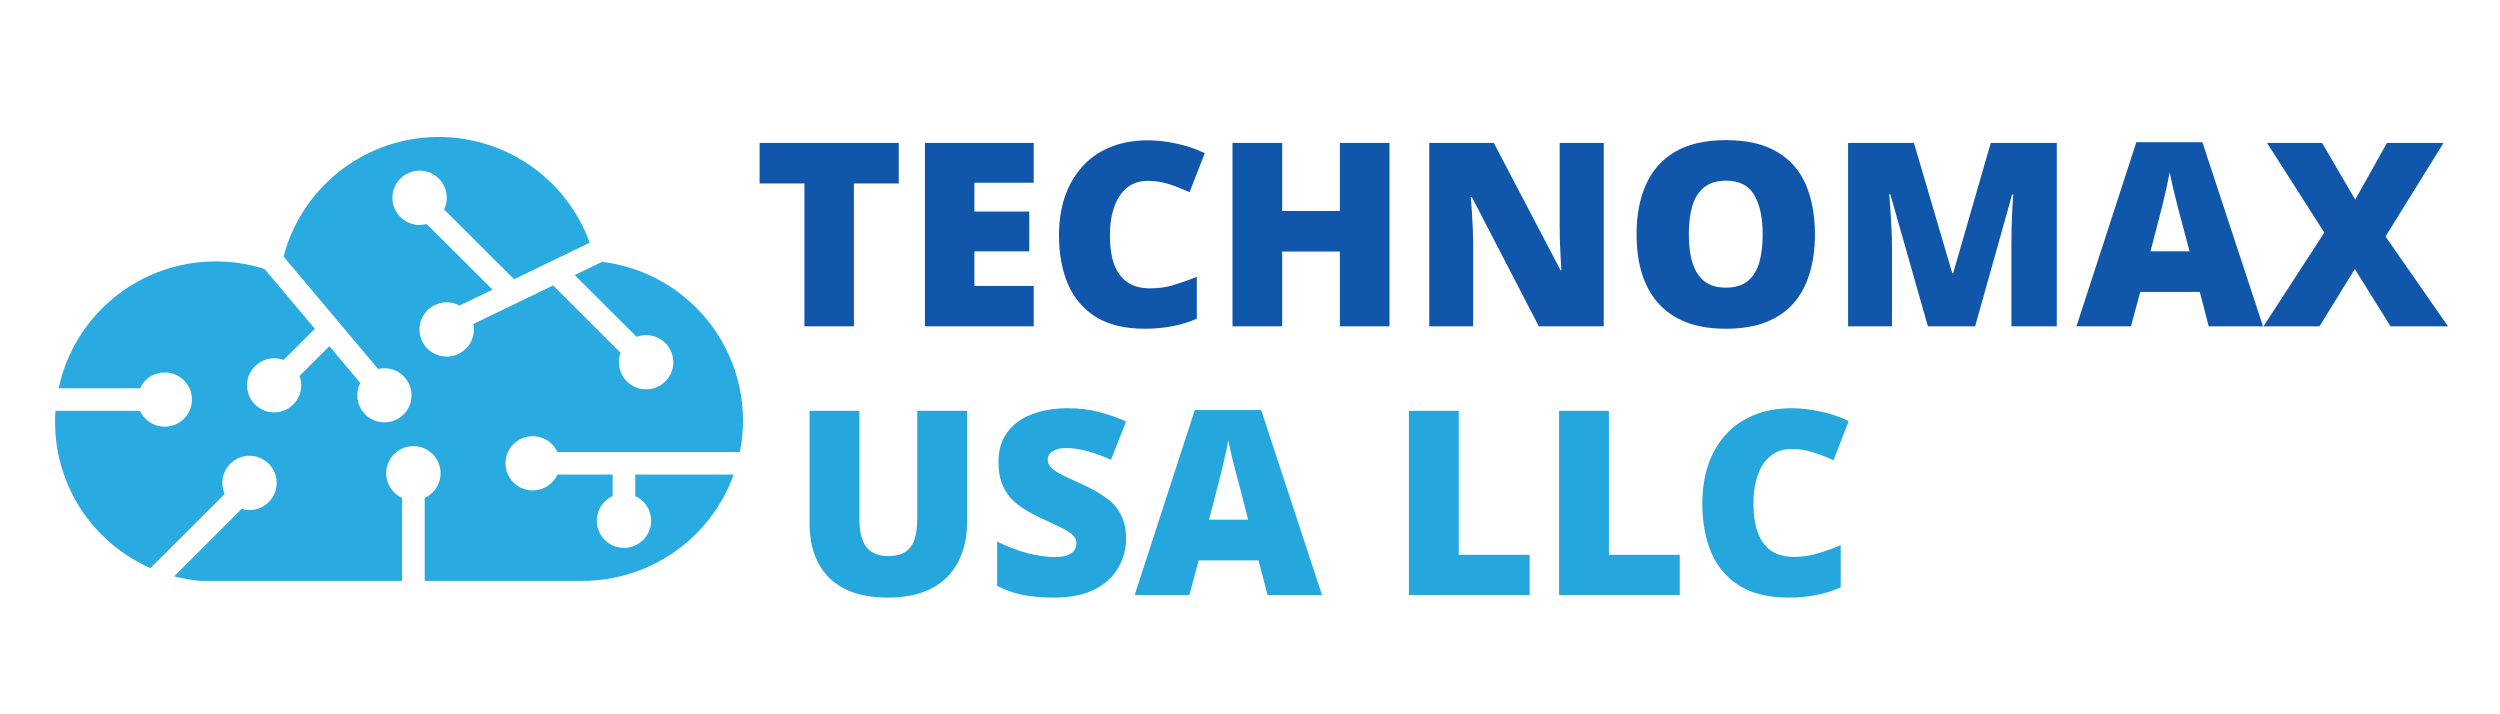 <svg xmlns="http://www.w3.org/2000/svg" xmlns:xlink="http://www.w3.org/1999/xlink" width="280" zoomAndPan="magnify" viewBox="0 0 210 60" height="80" preserveAspectRatio="xMidYMid meet" version="1.0"><defs><g/><clipPath id="af2a85d7e9"><path d="M 4.43 11.293 L 62.93 11.293 L 62.93 48.793 L 4.43 48.793 Z M 4.43 11.293 " clip-rule="nonzero"/></clipPath></defs><g fill="#1057ab" fill-opacity="1"><g transform="translate(63.275, 27.411)"><g><path d="M 8.453 0 L 4.297 0 L 4.297 -12 L 0.531 -12 L 0.531 -15.406 L 12.219 -15.406 L 12.219 -12 L 8.453 -12 Z M 8.453 0 "/></g></g></g><g fill="#1057ab" fill-opacity="1"><g transform="translate(76.021, 27.411)"><g><path d="M 10.812 0 L 1.672 0 L 1.672 -15.406 L 10.812 -15.406 L 10.812 -12.062 L 5.828 -12.062 L 5.828 -9.641 L 10.438 -9.641 L 10.438 -6.297 L 5.828 -6.297 L 5.828 -3.391 L 10.812 -3.391 Z M 10.812 0 "/></g></g></g><g fill="#1057ab" fill-opacity="1"><g transform="translate(87.86, 27.411)"><g><path d="M 8.531 -12.219 C 8.031 -12.219 7.586 -12.113 7.203 -11.906 C 6.816 -11.695 6.488 -11.395 6.219 -11 C 5.945 -10.602 5.738 -10.125 5.594 -9.562 C 5.445 -9 5.375 -8.359 5.375 -7.641 C 5.375 -6.672 5.492 -5.852 5.734 -5.188 C 5.984 -4.531 6.359 -4.031 6.859 -3.688 C 7.367 -3.352 8 -3.188 8.75 -3.188 C 9.438 -3.188 10.098 -3.281 10.734 -3.469 C 11.367 -3.664 12.016 -3.895 12.672 -4.156 L 12.672 -0.641 C 11.984 -0.336 11.281 -0.125 10.562 0 C 9.852 0.133 9.098 0.203 8.297 0.203 C 6.629 0.203 5.266 -0.125 4.203 -0.781 C 3.141 -1.445 2.352 -2.367 1.844 -3.547 C 1.344 -4.734 1.094 -6.102 1.094 -7.656 C 1.094 -8.82 1.254 -9.891 1.578 -10.859 C 1.91 -11.828 2.391 -12.664 3.016 -13.375 C 3.648 -14.094 4.43 -14.645 5.359 -15.031 C 6.297 -15.426 7.363 -15.625 8.562 -15.625 C 9.312 -15.625 10.098 -15.535 10.922 -15.359 C 11.742 -15.191 12.551 -14.922 13.344 -14.547 L 12.062 -11.266 C 11.5 -11.523 10.93 -11.75 10.359 -11.938 C 9.785 -12.125 9.176 -12.219 8.531 -12.219 Z M 8.531 -12.219 "/></g></g></g><g fill="#1057ab" fill-opacity="1"><g transform="translate(101.859, 27.411)"><g><path d="M 14.859 0 L 10.688 0 L 10.688 -6.281 L 5.844 -6.281 L 5.844 0 L 1.672 0 L 1.672 -15.406 L 5.844 -15.406 L 5.844 -9.688 L 10.688 -9.688 L 10.688 -15.406 L 14.859 -15.406 Z M 14.859 0 "/></g></g></g><g fill="#1057ab" fill-opacity="1"><g transform="translate(118.386, 27.411)"><g><path d="M 16.328 0 L 10.875 0 L 5.25 -10.859 L 5.156 -10.859 C 5.188 -10.523 5.219 -10.125 5.25 -9.656 C 5.281 -9.195 5.305 -8.723 5.328 -8.234 C 5.348 -7.754 5.359 -7.32 5.359 -6.938 L 5.359 0 L 1.672 0 L 1.672 -15.406 L 7.094 -15.406 L 12.703 -4.703 L 12.766 -4.703 C 12.742 -5.035 12.723 -5.426 12.703 -5.875 C 12.68 -6.32 12.66 -6.77 12.641 -7.219 C 12.629 -7.676 12.625 -8.082 12.625 -8.438 L 12.625 -15.406 L 16.328 -15.406 Z M 16.328 0 "/></g></g></g><g fill="#1057ab" fill-opacity="1"><g transform="translate(136.377, 27.411)"><g><path d="M 16.078 -7.719 C 16.078 -6.531 15.93 -5.453 15.641 -4.484 C 15.359 -3.516 14.914 -2.676 14.312 -1.969 C 13.707 -1.27 12.93 -0.734 11.984 -0.359 C 11.035 0.016 9.906 0.203 8.594 0.203 C 7.289 0.203 6.164 0.016 5.219 -0.359 C 4.281 -0.734 3.504 -1.27 2.891 -1.969 C 2.285 -2.664 1.832 -3.5 1.531 -4.469 C 1.238 -5.445 1.094 -6.539 1.094 -7.75 C 1.094 -9.344 1.359 -10.734 1.891 -11.922 C 2.422 -13.109 3.238 -14.023 4.344 -14.672 C 5.457 -15.316 6.879 -15.641 8.609 -15.641 C 10.359 -15.641 11.785 -15.312 12.891 -14.656 C 13.992 -14.008 14.801 -13.094 15.312 -11.906 C 15.82 -10.719 16.078 -9.32 16.078 -7.719 Z M 5.484 -7.719 C 5.484 -6.789 5.586 -5.992 5.797 -5.328 C 6.004 -4.66 6.336 -4.145 6.797 -3.781 C 7.254 -3.426 7.852 -3.25 8.594 -3.25 C 9.352 -3.25 9.957 -3.426 10.406 -3.781 C 10.863 -4.145 11.191 -4.66 11.391 -5.328 C 11.586 -5.992 11.688 -6.789 11.688 -7.719 C 11.688 -9.113 11.453 -10.211 10.984 -11.016 C 10.523 -11.828 9.734 -12.234 8.609 -12.234 C 7.859 -12.234 7.25 -12.051 6.781 -11.688 C 6.32 -11.32 5.988 -10.801 5.781 -10.125 C 5.582 -9.445 5.484 -8.645 5.484 -7.719 Z M 5.484 -7.719 "/></g></g></g><g fill="#1057ab" fill-opacity="1"><g transform="translate(153.567, 27.411)"><g><path d="M 8.375 0 L 5.219 -11.094 L 5.125 -11.094 C 5.156 -10.801 5.188 -10.41 5.219 -9.922 C 5.25 -9.43 5.281 -8.898 5.312 -8.328 C 5.344 -7.766 5.359 -7.219 5.359 -6.688 L 5.359 0 L 1.672 0 L 1.672 -15.406 L 7.203 -15.406 L 10.422 -4.469 L 10.5 -4.469 L 13.656 -15.406 L 19.203 -15.406 L 19.203 0 L 15.391 0 L 15.391 -6.75 C 15.391 -7.238 15.395 -7.758 15.406 -8.312 C 15.426 -8.875 15.445 -9.398 15.469 -9.891 C 15.5 -10.391 15.523 -10.785 15.547 -11.078 L 15.453 -11.078 L 12.344 0 Z M 8.375 0 "/></g></g></g><g fill="#1057ab" fill-opacity="1"><g transform="translate(174.423, 27.411)"><g><path d="M 11.109 0 L 10.359 -2.891 L 5.359 -2.891 L 4.578 0 L 0 0 L 5.031 -15.469 L 10.578 -15.469 L 15.672 0 Z M 9.5 -6.297 L 8.828 -8.828 C 8.754 -9.098 8.648 -9.488 8.516 -10 C 8.391 -10.508 8.258 -11.035 8.125 -11.578 C 8 -12.129 7.898 -12.578 7.828 -12.922 C 7.766 -12.578 7.676 -12.145 7.562 -11.625 C 7.445 -11.113 7.328 -10.602 7.203 -10.094 C 7.078 -9.582 6.969 -9.16 6.875 -8.828 L 6.219 -6.297 Z M 9.5 -6.297 "/></g></g></g><g fill="#1057ab" fill-opacity="1"><g transform="translate(190.086, 27.411)"><g><path d="M 15.547 0 L 10.719 0 L 7.719 -4.812 L 4.75 0 L 0.047 0 L 5.156 -7.875 L 0.344 -15.406 L 4.969 -15.406 L 7.75 -10.641 L 10.422 -15.406 L 15.172 -15.406 L 10.297 -7.547 Z M 15.547 0 "/></g></g></g><g fill="#25a7de" fill-opacity="1"><g transform="translate(66.408, 49.979)"><g><path d="M 14.828 -15.469 L 14.828 -6.156 C 14.828 -4.863 14.578 -3.738 14.078 -2.781 C 13.586 -1.82 12.848 -1.082 11.859 -0.562 C 10.867 -0.039 9.629 0.219 8.141 0.219 C 6.016 0.219 4.391 -0.328 3.266 -1.422 C 2.148 -2.516 1.594 -4.062 1.594 -6.062 L 1.594 -15.469 L 5.781 -15.469 L 5.781 -6.391 C 5.781 -5.297 5.984 -4.5 6.391 -4 C 6.805 -3.508 7.414 -3.266 8.219 -3.266 C 8.781 -3.266 9.238 -3.375 9.594 -3.594 C 9.957 -3.812 10.223 -4.148 10.391 -4.609 C 10.555 -5.078 10.641 -5.676 10.641 -6.406 L 10.641 -15.469 Z M 14.828 -15.469 "/></g></g></g><g fill="#25a7de" fill-opacity="1"><g transform="translate(82.808, 49.979)"><g><path d="M 11.781 -4.703 C 11.781 -3.859 11.566 -3.062 11.141 -2.312 C 10.723 -1.562 10.066 -0.953 9.172 -0.484 C 8.285 -0.016 7.133 0.219 5.719 0.219 C 5.02 0.219 4.398 0.18 3.859 0.109 C 3.328 0.047 2.832 -0.051 2.375 -0.188 C 1.914 -0.332 1.441 -0.523 0.953 -0.766 L 0.953 -4.484 C 1.797 -4.066 2.641 -3.742 3.484 -3.516 C 4.336 -3.297 5.113 -3.188 5.812 -3.188 C 6.227 -3.188 6.566 -3.234 6.828 -3.328 C 7.098 -3.43 7.297 -3.566 7.422 -3.734 C 7.547 -3.91 7.609 -4.113 7.609 -4.344 C 7.609 -4.602 7.516 -4.828 7.328 -5.016 C 7.141 -5.203 6.836 -5.398 6.422 -5.609 C 6.016 -5.816 5.477 -6.07 4.812 -6.375 C 4.238 -6.633 3.723 -6.906 3.266 -7.188 C 2.805 -7.477 2.41 -7.801 2.078 -8.156 C 1.754 -8.52 1.504 -8.945 1.328 -9.438 C 1.148 -9.926 1.062 -10.5 1.062 -11.156 C 1.062 -12.156 1.305 -12.988 1.797 -13.656 C 2.285 -14.332 2.969 -14.836 3.844 -15.172 C 4.719 -15.516 5.734 -15.688 6.891 -15.688 C 7.898 -15.688 8.805 -15.57 9.609 -15.344 C 10.422 -15.125 11.145 -14.867 11.781 -14.578 L 10.516 -11.359 C 9.848 -11.66 9.191 -11.898 8.547 -12.078 C 7.91 -12.254 7.316 -12.344 6.766 -12.344 C 6.398 -12.344 6.102 -12.297 5.875 -12.203 C 5.645 -12.117 5.473 -12.004 5.359 -11.859 C 5.254 -11.711 5.203 -11.547 5.203 -11.359 C 5.203 -11.117 5.297 -10.898 5.484 -10.703 C 5.672 -10.516 5.984 -10.305 6.422 -10.078 C 6.867 -9.859 7.473 -9.578 8.234 -9.234 C 8.984 -8.891 9.625 -8.52 10.156 -8.125 C 10.688 -7.738 11.086 -7.27 11.359 -6.719 C 11.641 -6.176 11.781 -5.504 11.781 -4.703 Z M 11.781 -4.703 "/></g></g></g><g fill="#25a7de" fill-opacity="1"><g transform="translate(95.314, 49.979)"><g><path d="M 11.156 0 L 10.406 -2.906 L 5.375 -2.906 L 4.594 0 L 0 0 L 5.047 -15.531 L 10.625 -15.531 L 15.734 0 Z M 9.531 -6.328 L 8.875 -8.875 C 8.801 -9.145 8.695 -9.535 8.562 -10.047 C 8.426 -10.555 8.289 -11.082 8.156 -11.625 C 8.031 -12.176 7.93 -12.629 7.859 -12.984 C 7.797 -12.629 7.707 -12.191 7.594 -11.672 C 7.477 -11.16 7.359 -10.648 7.234 -10.141 C 7.109 -9.629 7 -9.207 6.906 -8.875 L 6.25 -6.328 Z M 9.531 -6.328 "/></g></g></g><g fill="#25a7de" fill-opacity="1"><g transform="translate(111.048, 49.979)"><g/></g></g><g fill="#25a7de" fill-opacity="1"><g transform="translate(116.677, 49.979)"><g><path d="M 1.672 0 L 1.672 -15.469 L 5.859 -15.469 L 5.859 -3.375 L 11.812 -3.375 L 11.812 0 Z M 1.672 0 "/></g></g></g><g fill="#25a7de" fill-opacity="1"><g transform="translate(129.289, 49.979)"><g><path d="M 1.672 0 L 1.672 -15.469 L 5.859 -15.469 L 5.859 -3.375 L 11.812 -3.375 L 11.812 0 Z M 1.672 0 "/></g></g></g><g fill="#25a7de" fill-opacity="1"><g transform="translate(141.901, 49.979)"><g><path d="M 8.562 -12.266 C 8.062 -12.266 7.617 -12.16 7.234 -11.953 C 6.848 -11.742 6.516 -11.441 6.234 -11.047 C 5.961 -10.648 5.754 -10.164 5.609 -9.594 C 5.461 -9.031 5.391 -8.391 5.391 -7.672 C 5.391 -6.703 5.516 -5.883 5.766 -5.219 C 6.016 -4.551 6.391 -4.047 6.891 -3.703 C 7.398 -3.367 8.035 -3.203 8.797 -3.203 C 9.484 -3.203 10.145 -3.297 10.781 -3.484 C 11.426 -3.68 12.07 -3.914 12.719 -4.188 L 12.719 -0.641 C 12.031 -0.336 11.328 -0.117 10.609 0.016 C 9.898 0.148 9.145 0.219 8.344 0.219 C 6.656 0.219 5.273 -0.113 4.203 -0.781 C 3.141 -1.445 2.352 -2.375 1.844 -3.562 C 1.344 -4.75 1.094 -6.125 1.094 -7.688 C 1.094 -8.863 1.254 -9.938 1.578 -10.906 C 1.91 -11.883 2.395 -12.727 3.031 -13.438 C 3.664 -14.156 4.453 -14.707 5.391 -15.094 C 6.328 -15.488 7.398 -15.688 8.609 -15.688 C 9.348 -15.688 10.133 -15.598 10.969 -15.422 C 11.801 -15.254 12.609 -14.984 13.391 -14.609 L 12.109 -11.312 C 11.547 -11.582 10.973 -11.805 10.391 -11.984 C 9.816 -12.172 9.207 -12.266 8.562 -12.266 Z M 8.562 -12.266 "/></g></g></g><g clip-path="url(#af2a85d7e9)"><path fill="#29abe2" d="M 4.656 34.512 C 4.637 34.805 4.625 35.105 4.625 35.402 C 4.621 36.707 4.801 37.984 5.168 39.234 C 5.539 40.488 6.078 41.66 6.789 42.754 C 7.5 43.848 8.355 44.816 9.348 45.66 C 10.344 46.508 11.441 47.191 12.637 47.719 L 18.875 41.496 C 18.738 41.195 18.672 40.879 18.672 40.547 C 18.676 40.219 18.746 39.902 18.887 39.605 C 19.023 39.305 19.219 39.047 19.473 38.832 C 19.723 38.617 20.008 38.465 20.324 38.371 C 20.645 38.281 20.965 38.262 21.293 38.309 C 21.621 38.355 21.922 38.473 22.199 38.648 C 22.477 38.828 22.707 39.059 22.883 39.336 C 23.062 39.617 23.172 39.918 23.219 40.246 C 23.266 40.57 23.242 40.895 23.148 41.211 C 23.055 41.527 22.898 41.809 22.684 42.059 C 22.465 42.309 22.207 42.5 21.906 42.637 C 21.602 42.773 21.289 42.844 20.957 42.844 C 20.734 42.84 20.516 42.809 20.305 42.746 L 14.629 48.41 C 15.34 48.598 16.059 48.723 16.785 48.793 L 33.773 48.793 L 33.773 41.824 C 33.617 41.754 33.469 41.664 33.332 41.559 C 33.195 41.457 33.07 41.336 32.961 41.203 C 32.852 41.07 32.758 40.926 32.68 40.773 C 32.605 40.617 32.547 40.457 32.504 40.289 C 32.465 40.121 32.441 39.953 32.441 39.781 C 32.438 39.605 32.457 39.438 32.492 39.27 C 32.527 39.098 32.586 38.938 32.656 38.781 C 32.73 38.625 32.82 38.48 32.93 38.344 C 33.035 38.207 33.156 38.086 33.293 37.977 C 33.426 37.871 33.57 37.777 33.727 37.703 C 33.883 37.629 34.043 37.57 34.211 37.531 C 34.379 37.492 34.551 37.473 34.723 37.473 C 34.898 37.473 35.066 37.492 35.238 37.531 C 35.406 37.57 35.566 37.629 35.723 37.703 C 35.879 37.777 36.023 37.871 36.156 37.977 C 36.293 38.086 36.414 38.207 36.52 38.344 C 36.625 38.48 36.719 38.625 36.789 38.781 C 36.863 38.938 36.918 39.098 36.957 39.27 C 36.992 39.438 37.012 39.605 37.008 39.781 C 37.008 39.953 36.984 40.121 36.945 40.289 C 36.902 40.457 36.844 40.617 36.766 40.773 C 36.691 40.926 36.598 41.07 36.488 41.203 C 36.375 41.336 36.254 41.457 36.117 41.559 C 35.98 41.664 35.832 41.754 35.676 41.824 L 35.676 48.793 L 48.93 48.793 C 49.621 48.793 50.309 48.738 50.992 48.633 C 51.672 48.527 52.344 48.371 53.004 48.16 C 53.66 47.953 54.301 47.695 54.918 47.387 C 55.539 47.082 56.129 46.73 56.695 46.332 C 57.258 45.938 57.789 45.496 58.289 45.02 C 58.785 44.539 59.242 44.027 59.664 43.48 C 60.082 42.93 60.453 42.352 60.785 41.746 C 61.113 41.141 61.395 40.512 61.629 39.863 L 53.363 39.863 L 53.363 41.672 C 53.52 41.742 53.668 41.832 53.805 41.934 C 53.941 42.039 54.062 42.16 54.176 42.293 C 54.285 42.426 54.379 42.57 54.457 42.723 C 54.531 42.879 54.59 43.039 54.633 43.207 C 54.672 43.375 54.695 43.543 54.695 43.715 C 54.699 43.891 54.68 44.059 54.645 44.227 C 54.605 44.395 54.551 44.559 54.477 44.715 C 54.406 44.871 54.312 45.016 54.207 45.152 C 54.102 45.289 53.98 45.41 53.844 45.516 C 53.711 45.625 53.566 45.719 53.41 45.793 C 53.254 45.867 53.094 45.926 52.926 45.965 C 52.754 46.004 52.586 46.023 52.41 46.023 C 52.238 46.023 52.07 46.004 51.898 45.965 C 51.73 45.926 51.57 45.867 51.414 45.793 C 51.258 45.719 51.113 45.625 50.98 45.516 C 50.844 45.41 50.723 45.289 50.617 45.152 C 50.512 45.016 50.418 44.871 50.348 44.715 C 50.273 44.559 50.219 44.395 50.18 44.227 C 50.145 44.059 50.125 43.891 50.129 43.715 C 50.129 43.543 50.152 43.375 50.191 43.207 C 50.234 43.039 50.293 42.879 50.367 42.723 C 50.445 42.57 50.539 42.426 50.648 42.293 C 50.762 42.16 50.883 42.039 51.02 41.934 C 51.156 41.832 51.305 41.742 51.461 41.672 L 51.461 39.863 L 46.824 39.863 C 46.75 40.02 46.664 40.168 46.559 40.305 C 46.453 40.441 46.332 40.566 46.199 40.676 C 46.066 40.785 45.922 40.879 45.766 40.957 C 45.613 41.031 45.453 41.09 45.281 41.133 C 45.113 41.172 44.945 41.195 44.773 41.195 C 44.598 41.199 44.43 41.18 44.258 41.145 C 44.09 41.105 43.93 41.051 43.77 40.977 C 43.613 40.906 43.469 40.816 43.332 40.707 C 43.195 40.602 43.074 40.48 42.965 40.348 C 42.859 40.211 42.766 40.066 42.691 39.914 C 42.613 39.758 42.559 39.594 42.52 39.426 C 42.48 39.258 42.461 39.09 42.461 38.918 C 42.461 38.746 42.48 38.574 42.52 38.406 C 42.559 38.238 42.613 38.078 42.691 37.922 C 42.766 37.766 42.859 37.621 42.965 37.488 C 43.074 37.352 43.195 37.23 43.332 37.125 C 43.469 37.02 43.613 36.93 43.77 36.855 C 43.93 36.781 44.09 36.727 44.258 36.691 C 44.43 36.652 44.598 36.637 44.773 36.637 C 44.945 36.641 45.113 36.66 45.281 36.703 C 45.453 36.742 45.613 36.801 45.766 36.879 C 45.922 36.957 46.066 37.051 46.199 37.16 C 46.332 37.27 46.453 37.391 46.559 37.527 C 46.664 37.664 46.75 37.812 46.824 37.969 L 62.156 37.969 C 62.246 37.516 62.312 37.062 62.355 36.605 C 62.398 36.145 62.418 35.688 62.414 35.227 C 62.41 34.766 62.383 34.309 62.332 33.852 C 62.281 33.391 62.207 32.938 62.109 32.488 C 62.012 32.039 61.891 31.594 61.746 31.156 C 61.602 30.719 61.438 30.293 61.25 29.871 C 61.062 29.449 60.852 29.039 60.625 28.641 C 60.395 28.242 60.145 27.855 59.875 27.484 C 59.605 27.109 59.316 26.75 59.012 26.406 C 58.703 26.062 58.379 25.734 58.039 25.422 C 57.699 25.113 57.344 24.82 56.977 24.547 C 56.605 24.27 56.223 24.016 55.824 23.781 C 55.43 23.547 55.02 23.332 54.602 23.137 C 54.184 22.945 53.754 22.773 53.32 22.621 C 52.883 22.473 52.441 22.348 51.992 22.242 C 51.543 22.137 51.09 22.055 50.629 22 L 50.582 21.992 L 48.273 23.105 L 53.473 28.289 C 53.781 28.176 54.098 28.129 54.422 28.152 C 54.746 28.172 55.055 28.262 55.344 28.414 C 55.633 28.566 55.875 28.77 56.078 29.027 C 56.277 29.285 56.414 29.57 56.492 29.887 C 56.57 30.207 56.578 30.523 56.52 30.844 C 56.457 31.164 56.336 31.457 56.148 31.727 C 55.961 31.992 55.73 32.211 55.449 32.379 C 55.168 32.547 54.867 32.648 54.543 32.688 C 54.219 32.727 53.902 32.699 53.59 32.602 C 53.277 32.504 53 32.348 52.754 32.129 C 52.512 31.914 52.324 31.656 52.188 31.359 C 52.055 31.062 51.988 30.75 51.988 30.426 C 51.988 30.152 52.035 29.887 52.129 29.633 L 46.465 23.977 L 39.762 27.215 C 39.789 27.367 39.805 27.52 39.805 27.672 C 39.805 28.008 39.734 28.328 39.594 28.629 C 39.453 28.934 39.258 29.195 39 29.41 C 38.746 29.629 38.453 29.781 38.133 29.871 C 37.809 29.961 37.48 29.977 37.148 29.922 C 36.816 29.867 36.516 29.746 36.234 29.559 C 35.957 29.371 35.734 29.133 35.562 28.844 C 35.391 28.559 35.285 28.246 35.25 27.914 C 35.215 27.582 35.25 27.258 35.359 26.938 C 35.469 26.621 35.637 26.344 35.871 26.102 C 36.102 25.859 36.375 25.676 36.688 25.555 C 37 25.43 37.324 25.379 37.656 25.398 C 37.992 25.418 38.309 25.508 38.602 25.668 L 41.371 24.332 L 35.84 18.816 C 35.648 18.867 35.449 18.895 35.246 18.895 C 34.914 18.895 34.598 18.828 34.293 18.688 C 33.992 18.551 33.73 18.355 33.516 18.105 C 33.297 17.855 33.141 17.57 33.051 17.25 C 32.957 16.934 32.934 16.609 32.984 16.281 C 33.031 15.953 33.148 15.652 33.328 15.371 C 33.508 15.094 33.742 14.867 34.023 14.691 C 34.301 14.512 34.609 14.402 34.938 14.355 C 35.266 14.312 35.59 14.34 35.91 14.434 C 36.227 14.531 36.508 14.691 36.758 14.91 C 37.008 15.129 37.199 15.391 37.332 15.695 C 37.469 16 37.531 16.316 37.527 16.648 C 37.523 16.98 37.449 17.297 37.305 17.594 L 43.184 23.457 L 49.535 20.387 C 49.293 19.719 49 19.07 48.652 18.445 C 48.309 17.824 47.914 17.23 47.477 16.668 C 47.035 16.105 46.555 15.582 46.027 15.098 C 45.504 14.613 44.945 14.172 44.352 13.777 C 43.758 13.379 43.137 13.031 42.488 12.734 C 41.84 12.438 41.172 12.191 40.48 12 C 39.793 11.809 39.094 11.672 38.383 11.59 C 37.676 11.512 36.961 11.484 36.25 11.52 C 35.535 11.551 34.828 11.641 34.129 11.781 C 33.43 11.926 32.746 12.125 32.078 12.379 C 31.41 12.633 30.766 12.938 30.145 13.293 C 29.523 13.645 28.938 14.047 28.383 14.496 C 27.828 14.945 27.309 15.434 26.832 15.965 C 26.355 16.496 25.922 17.059 25.535 17.66 C 25.148 18.258 24.809 18.883 24.523 19.535 C 24.234 20.188 24 20.859 23.82 21.551 L 31.758 30.992 C 31.926 30.953 32.094 30.934 32.266 30.93 C 32.438 30.93 32.609 30.945 32.777 30.984 C 32.945 31.02 33.109 31.074 33.266 31.148 C 33.422 31.223 33.566 31.312 33.703 31.418 C 33.836 31.523 33.957 31.645 34.066 31.781 C 34.176 31.914 34.266 32.059 34.34 32.211 C 34.418 32.367 34.473 32.527 34.512 32.695 C 34.551 32.863 34.57 33.035 34.57 33.207 C 34.57 33.379 34.551 33.547 34.512 33.715 C 34.473 33.883 34.414 34.043 34.34 34.199 C 34.266 34.352 34.172 34.496 34.066 34.633 C 33.957 34.766 33.836 34.887 33.699 34.992 C 33.562 35.098 33.418 35.188 33.262 35.262 C 33.105 35.336 32.945 35.391 32.777 35.426 C 32.609 35.465 32.438 35.48 32.266 35.477 C 32.094 35.477 31.922 35.457 31.754 35.414 C 31.586 35.375 31.426 35.316 31.273 35.238 C 31.117 35.16 30.973 35.07 30.84 34.961 C 30.707 34.852 30.59 34.727 30.484 34.59 C 30.379 34.453 30.289 34.309 30.219 34.152 C 30.148 33.996 30.094 33.832 30.059 33.664 C 30.023 33.496 30.008 33.328 30.012 33.156 C 30.016 32.984 30.039 32.812 30.082 32.645 C 30.125 32.48 30.184 32.32 30.262 32.168 L 27.668 29.078 L 25.164 31.578 C 25.223 31.738 25.266 31.902 25.285 32.074 C 25.309 32.246 25.312 32.414 25.297 32.586 C 25.277 32.758 25.242 32.926 25.188 33.086 C 25.133 33.25 25.062 33.406 24.973 33.551 C 24.883 33.699 24.777 33.832 24.656 33.957 C 24.535 34.078 24.402 34.188 24.258 34.281 C 24.113 34.371 23.957 34.449 23.797 34.508 C 23.633 34.562 23.469 34.602 23.297 34.625 C 23.125 34.645 22.953 34.645 22.781 34.625 C 22.613 34.609 22.445 34.57 22.281 34.516 C 22.121 34.457 21.965 34.383 21.82 34.293 C 21.672 34.203 21.539 34.094 21.418 33.973 C 21.297 33.852 21.188 33.719 21.098 33.574 C 21.004 33.426 20.93 33.273 20.875 33.109 C 20.82 32.949 20.781 32.781 20.762 32.609 C 20.746 32.441 20.746 32.27 20.766 32.098 C 20.785 31.926 20.824 31.762 20.883 31.598 C 20.941 31.438 21.016 31.285 21.109 31.141 C 21.203 30.996 21.312 30.863 21.434 30.742 C 21.559 30.621 21.691 30.516 21.84 30.426 C 21.988 30.336 22.141 30.266 22.305 30.211 C 22.469 30.156 22.637 30.121 22.809 30.105 C 22.98 30.09 23.152 30.09 23.32 30.113 C 23.492 30.137 23.66 30.176 23.82 30.234 L 26.445 27.617 L 22.227 22.602 C 20.887 22.168 19.516 21.953 18.109 21.957 C 17.34 21.957 16.582 22.023 15.824 22.152 C 15.07 22.281 14.332 22.477 13.609 22.73 C 12.887 22.988 12.191 23.301 11.523 23.676 C 10.852 24.051 10.223 24.477 9.625 24.961 C 9.031 25.441 8.48 25.969 7.973 26.543 C 7.469 27.117 7.016 27.734 6.613 28.383 C 6.215 29.035 5.871 29.719 5.586 30.43 C 5.305 31.137 5.082 31.867 4.922 32.617 L 11.762 32.617 C 11.832 32.457 11.922 32.312 12.027 32.176 C 12.133 32.039 12.25 31.914 12.387 31.805 C 12.52 31.695 12.66 31.602 12.816 31.523 C 12.973 31.449 13.133 31.391 13.301 31.348 C 13.469 31.309 13.641 31.285 13.812 31.285 C 13.984 31.281 14.156 31.301 14.324 31.336 C 14.492 31.375 14.656 31.43 14.812 31.5 C 14.969 31.574 15.113 31.664 15.25 31.773 C 15.387 31.879 15.508 32 15.617 32.133 C 15.727 32.27 15.816 32.414 15.895 32.566 C 15.969 32.723 16.027 32.883 16.066 33.051 C 16.102 33.219 16.121 33.391 16.121 33.562 C 16.121 33.734 16.102 33.906 16.066 34.074 C 16.027 34.242 15.969 34.402 15.895 34.559 C 15.816 34.715 15.727 34.859 15.617 34.992 C 15.508 35.129 15.387 35.246 15.25 35.355 C 15.113 35.461 14.969 35.551 14.812 35.625 C 14.656 35.699 14.492 35.754 14.324 35.789 C 14.156 35.828 13.984 35.844 13.812 35.844 C 13.641 35.84 13.469 35.82 13.301 35.777 C 13.133 35.738 12.973 35.68 12.816 35.602 C 12.66 35.523 12.52 35.43 12.387 35.32 C 12.25 35.211 12.133 35.09 12.027 34.953 C 11.922 34.816 11.832 34.668 11.762 34.512 Z M 4.656 34.512 " fill-opacity="1" fill-rule="nonzero"/></g></svg>
